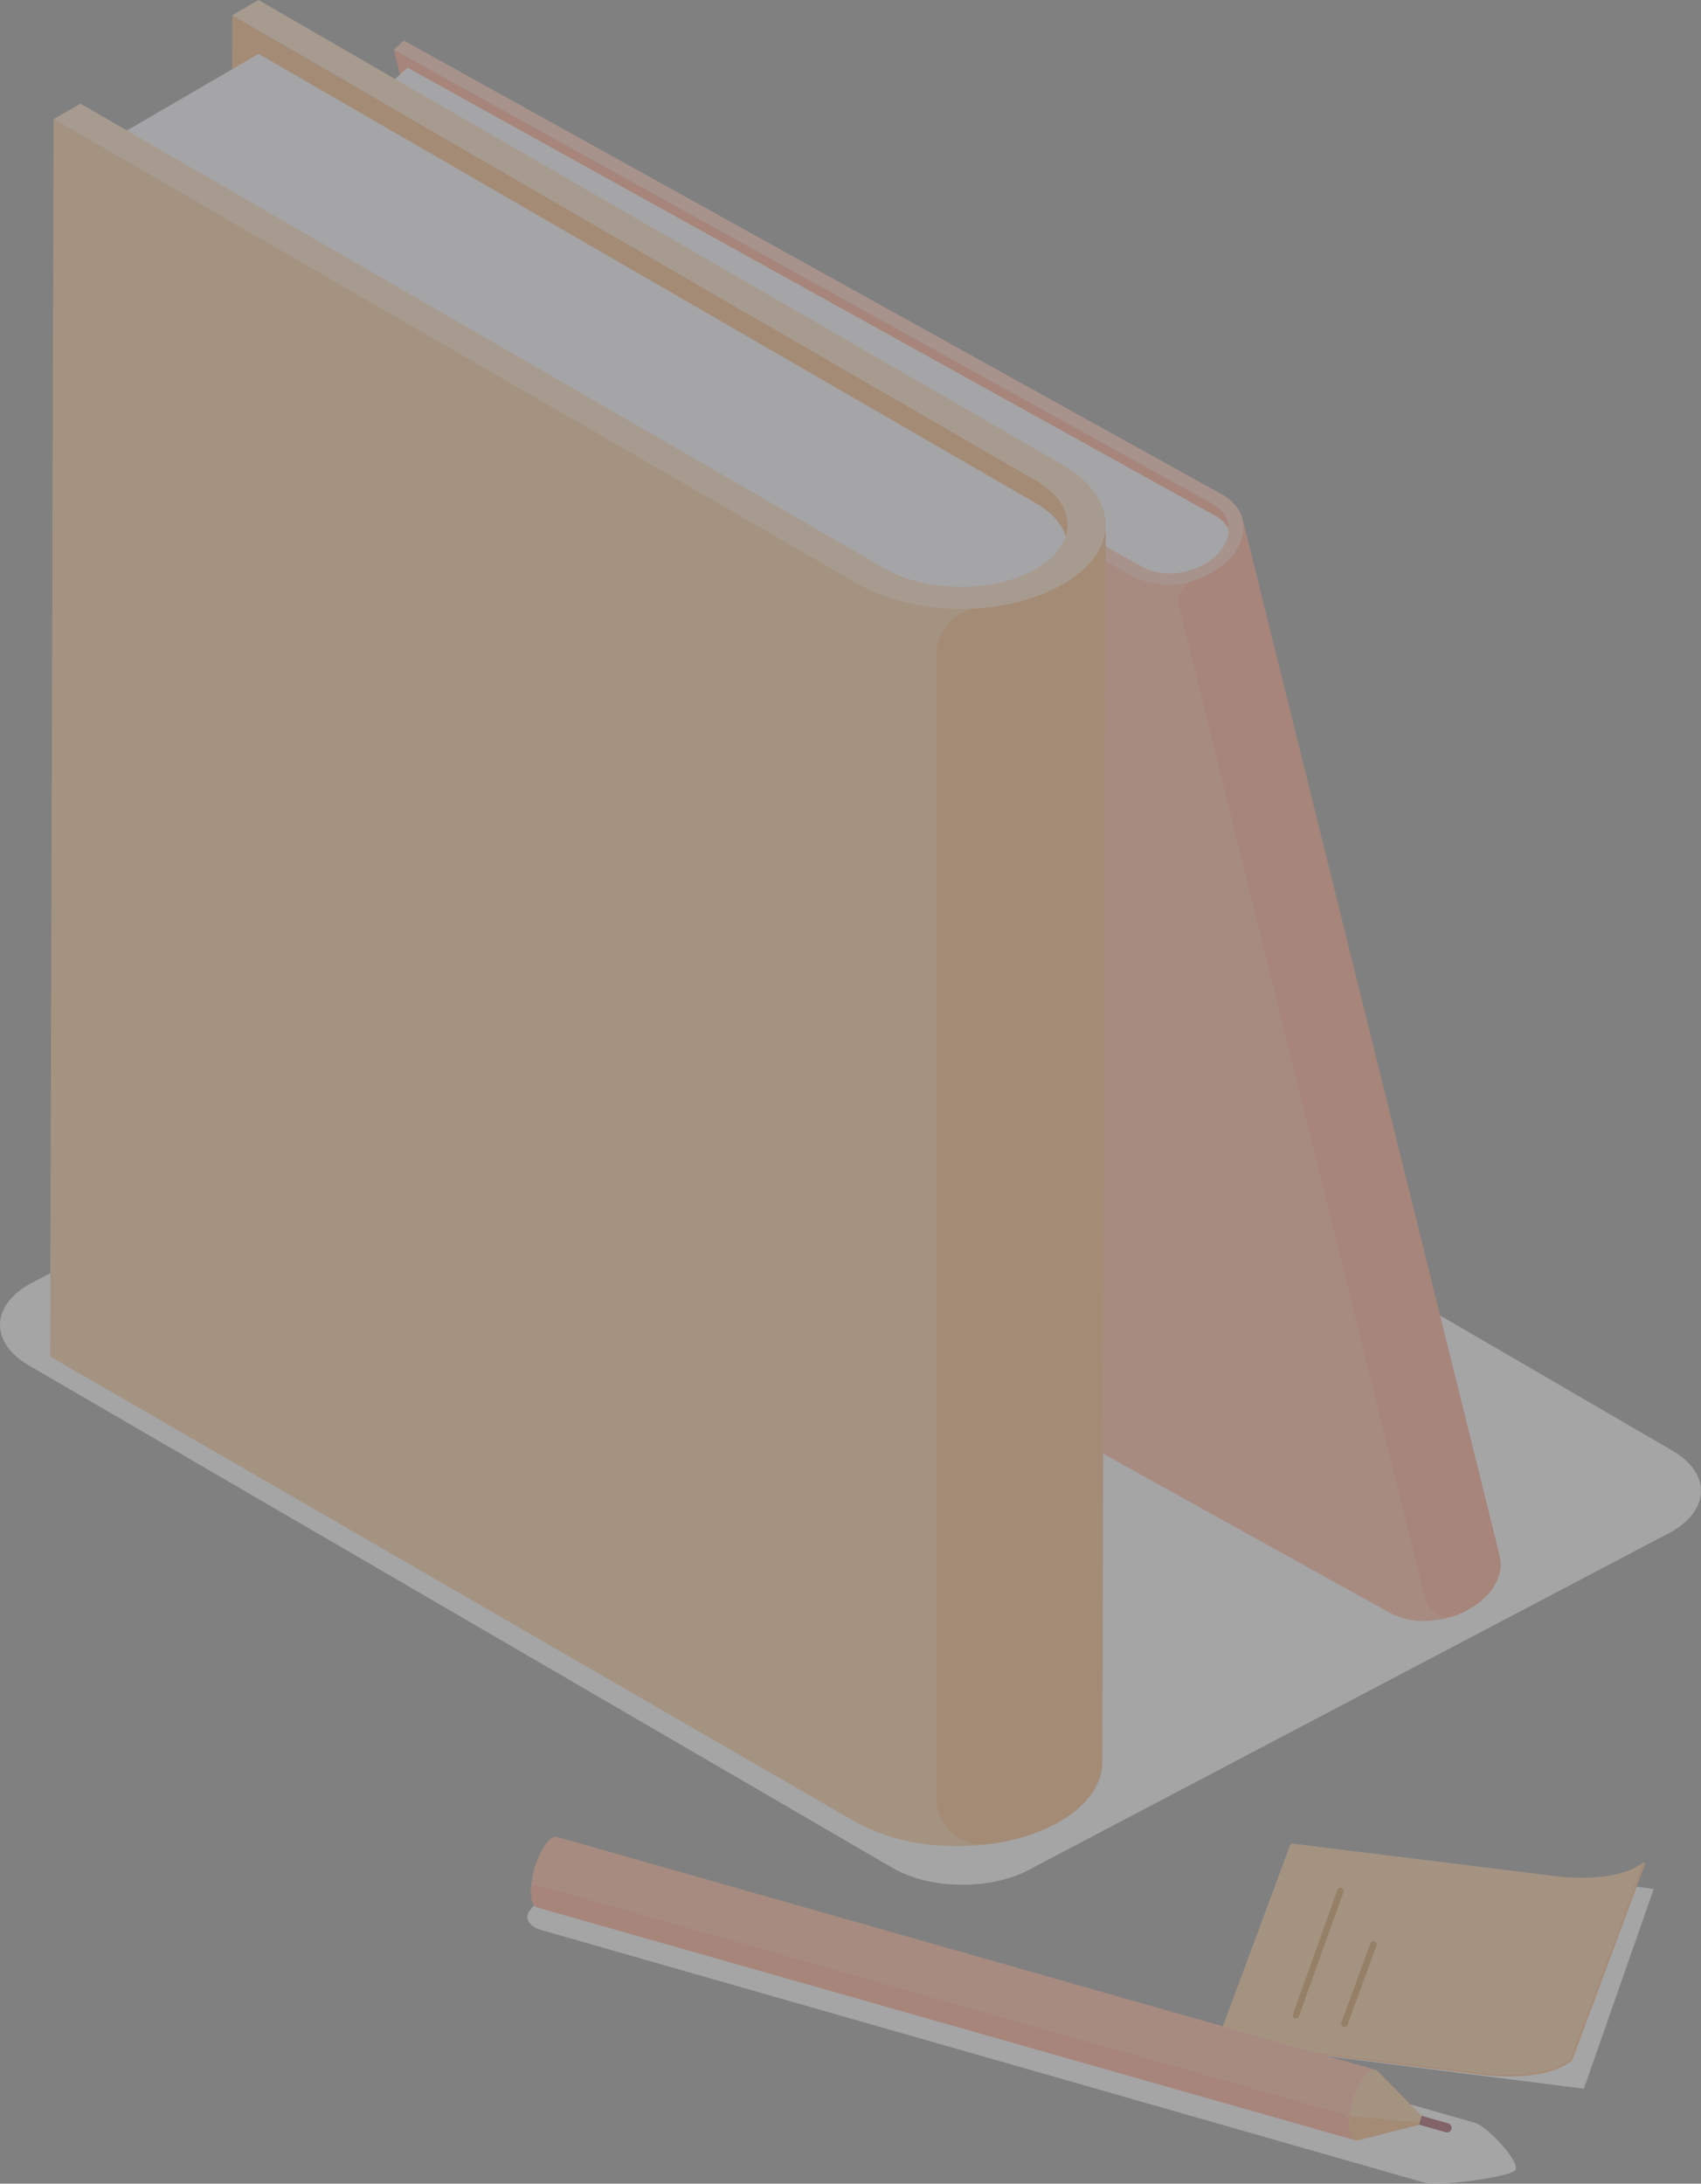 <svg width="247" height="317" viewBox="0 0 247 317" fill="none" xmlns="http://www.w3.org/2000/svg">
<rect x="0" y="0" width="247" height="317" fill="#808080" stroke="none"/>
<g opacity="0.31" clip-path="url(#clip0_442_193)">
<g style="mix-blend-mode:multiply">
<path d="M4.238 186.434L97.094 137.599C102.71 134.351 111.797 134.351 117.383 137.599L242.829 210.576C248.415 213.824 248.384 219.092 242.768 222.34L149.912 271.174C144.29 274.422 135.203 274.422 129.623 271.174L4.171 198.203C-1.415 194.955 -1.384 189.657 4.238 186.434Z" fill="#F9F7FC"/>
</g>
<path d="M215.617 226.393C215.453 225.799 215.166 225.246 214.776 224.77C214.385 224.293 213.899 223.904 213.349 223.628L96.087 158.567L59.381 16.042L57.191 7.228L176.026 73.155C176.577 73.432 177.064 73.82 177.455 74.297C177.847 74.773 178.135 75.326 178.301 75.92L215.617 226.393Z" fill="#FF906E"/>
<path d="M176.441 74.858C179.441 76.524 179.636 79.937 176.874 82.464C174.111 84.991 169.409 85.699 166.409 84.039L49.154 18.979L59.179 9.822L176.441 74.858Z" fill="#FAF7FF"/>
<path d="M215.373 232.125C213.241 233.99 210.552 235.097 207.726 235.275C205.699 235.477 203.657 235.087 201.847 234.151L83 168.224L45.678 17.752L164.53 83.679C166.336 84.613 168.374 85.003 170.397 84.802C173.229 84.625 175.924 83.518 178.063 81.652C180.149 79.735 180.935 77.379 180.429 75.395L217.752 225.868C218.246 227.882 217.508 230.208 215.373 232.125Z" fill="#FFA683"/>
<path d="M177.502 71.812L58.643 5.885L57.179 7.228L176.026 73.155C179.027 74.815 179.228 78.234 176.465 80.767C173.703 83.3 169.001 83.996 165.994 82.33L47.153 16.402L45.678 17.745L164.53 83.673C168.409 85.821 174.483 84.894 178.063 81.646C181.643 78.398 181.374 73.973 177.502 71.812Z" fill="#FFBDA9"/>
<path d="M215.373 232.125C214.189 233.182 212.809 233.997 211.312 234.524C210.876 234.682 210.411 234.747 209.948 234.714C209.485 234.682 209.034 234.552 208.624 234.334C208.214 234.116 207.855 233.814 207.569 233.449C207.283 233.083 207.077 232.661 206.964 232.21L171.233 88.147C171.035 87.323 171.159 86.453 171.581 85.718C172.003 84.982 172.69 84.436 173.501 84.192C175.19 83.678 176.746 82.803 178.063 81.628C180.149 79.711 180.935 77.355 180.429 75.371L217.752 225.843C218.246 227.882 217.508 230.208 215.373 232.125Z" fill="#FF906E"/>
<path d="M155.047 76.189L154.529 255.792C154.529 253.466 152.998 251.14 149.937 249.376L37.048 184.138L33.67 20.987L33.724 2.234L150.455 69.755C153.517 71.525 155.047 73.863 155.047 76.189Z" fill="#F4A660"/>
<path d="M150.425 73.057C156.523 76.579 156.554 82.317 150.492 85.84C144.43 89.362 134.544 89.362 128.452 85.84L15.588 20.596L37.542 7.82L150.425 73.057Z" fill="#FAF7FF"/>
<path d="M160.548 76.201L160.042 255.822C160.042 258.941 157.981 262.048 153.913 264.417C149.034 267.249 142.326 268.403 135.978 267.878C131.813 267.593 127.759 266.413 124.092 264.417L7.282 196.921L7.788 17.3L124.598 84.796C128.112 86.713 131.989 87.871 135.978 88.196C142.497 88.806 149.431 87.701 154.425 84.796C158.499 82.409 160.536 79.32 160.548 76.201Z" fill="#F9BE84"/>
<path d="M154.328 67.496L37.53 0L33.712 2.228L150.455 69.755C156.554 73.277 156.554 79.009 150.522 82.537C144.491 86.066 134.569 86.059 128.47 82.537L11.679 15.041L7.788 17.3L124.598 84.796C132.843 89.563 146.229 89.563 154.425 84.796C162.622 80.028 162.585 72.264 154.328 67.496Z" fill="#FFD9B6"/>
<path d="M160.542 76.207L160.457 107.858C160.444 107.898 160.444 107.94 160.457 107.98V110.08V113.309L160.06 255.816C160.06 258.935 158.005 262.042 153.931 264.411C150.667 266.206 147.079 267.333 143.375 267.725C142.448 267.834 141.509 267.745 140.62 267.464C139.73 267.183 138.91 266.717 138.213 266.096C137.517 265.475 136.959 264.713 136.578 263.861C136.197 263.008 136.001 262.085 136.002 261.151V94.868C136.011 93.186 136.656 91.57 137.808 90.345C138.96 89.121 140.533 88.379 142.21 88.269C146.497 88.037 150.679 86.851 154.45 84.796C158.493 82.409 160.53 79.32 160.542 76.207Z" fill="#F4A660"/>
<g style="mix-blend-mode:multiply">
<path d="M176.813 296.471L229.991 303.216L240.139 274.208L187.442 267.628L176.813 296.471Z" fill="#F9F7FC"/>
</g>
<path d="M238.651 270.326L228.022 298.882C224.448 301.727 217.563 301.208 214.989 300.891C214.379 300.817 214.001 300.75 213.983 300.744L176.813 296.178L187.442 267.628L224.643 272.2C224.643 272.2 225.027 272.261 225.643 272.34C228.198 272.658 235.077 273.177 238.651 270.326Z" fill="#F9BE84"/>
<path d="M228.015 298.876L238.645 270.332L238.907 270.558L228.278 299.108L228.015 298.876Z" fill="#F7A965"/>
<path d="M228.022 298.876L228.278 299.108C224.619 302.032 217.593 301.501 214.983 301.177C214.373 301.104 213.989 301.037 213.977 301.037L176.813 296.471V296.178L213.983 300.744C213.983 300.744 214.373 300.811 214.989 300.891C217.563 301.208 224.448 301.727 228.022 298.876Z" fill="#F7A965"/>
<path d="M188.186 293.01C188.134 293.019 188.08 293.019 188.028 293.01C187.969 292.989 187.915 292.956 187.869 292.914C187.823 292.872 187.785 292.82 187.759 292.764C187.733 292.707 187.719 292.645 187.717 292.583C187.715 292.52 187.725 292.458 187.747 292.399L194.23 274.294C194.28 274.19 194.367 274.109 194.473 274.066C194.58 274.023 194.698 274.021 194.806 274.061C194.914 274.1 195.003 274.179 195.057 274.28C195.11 274.382 195.124 274.5 195.096 274.611L188.619 292.711C188.587 292.799 188.528 292.875 188.45 292.929C188.373 292.982 188.28 293.011 188.186 293.01Z" fill="#C67F32"/>
<path d="M195.206 294.231C195.153 294.239 195.1 294.239 195.047 294.231C194.988 294.21 194.934 294.177 194.888 294.135C194.842 294.092 194.806 294.041 194.78 293.984C194.754 293.927 194.74 293.865 194.739 293.803C194.738 293.74 194.749 293.678 194.773 293.62L198.993 282.114C199.012 282.054 199.044 281.998 199.086 281.951C199.128 281.904 199.179 281.867 199.237 281.841C199.294 281.815 199.357 281.802 199.42 281.801C199.483 281.801 199.545 281.814 199.603 281.839C199.662 281.859 199.716 281.891 199.763 281.934C199.809 281.976 199.847 282.027 199.872 282.084C199.898 282.142 199.912 282.204 199.913 282.266C199.913 282.329 199.901 282.391 199.877 282.449L195.663 293.956C195.624 294.043 195.559 294.116 195.477 294.165C195.395 294.214 195.301 294.237 195.206 294.231Z" fill="#C67F32"/>
<g style="mix-blend-mode:multiply">
<path d="M214.239 308.185L85.866 271.48C84.067 270.961 81.884 271.419 80.988 272.487L76.951 277.309C76.054 278.378 76.78 279.66 78.579 280.178L206.951 316.884C208.744 317.397 219.112 316.103 220.014 315.053C220.917 314.003 216.032 308.716 214.239 308.204V308.185Z" fill="#F9F7FC"/>
</g>
<path d="M80.902 266.663C80.5 266.547 79.994 266.798 79.445 267.445C78.146 268.971 77.097 272.145 77.103 274.532C77.103 275.905 77.457 276.723 78.005 276.876L196.865 310.694C196.322 310.542 195.968 309.724 195.968 308.35C195.968 305.963 197.005 302.789 198.304 301.263C198.853 300.616 199.365 300.366 199.767 300.482L80.902 266.663Z" fill="#FFA683"/>
<path d="M196.84 310.712L77.975 276.894C77.432 276.742 77.079 275.924 77.079 274.55C77.081 274.416 77.114 274.284 77.176 274.164C77.237 274.045 77.325 273.941 77.433 273.861C77.54 273.78 77.665 273.726 77.797 273.702C77.929 273.677 78.065 273.684 78.195 273.72L194.785 306.848C195.116 306.941 195.408 307.14 195.615 307.414C195.822 307.689 195.933 308.024 195.932 308.368C195.938 309.73 196.291 310.542 196.84 310.712Z" fill="#FF906E"/>
<path d="M206.268 307.257C206.427 307.062 206.561 307.154 206.561 307.453C206.556 307.773 206.453 308.083 206.268 308.344C206.104 308.533 205.976 308.448 205.97 308.143C205.976 307.824 206.081 307.515 206.268 307.257Z" fill="#2A2440"/>
<path d="M200.091 300.707C199.658 300.262 199.005 300.414 198.261 301.269C196.962 302.795 195.919 305.969 195.925 308.356C195.925 310.047 196.462 310.89 197.23 310.7L206.098 308.448L206.476 307.19L200.091 300.707Z" fill="#F9BE84"/>
<path d="M206.213 308.094L206.11 308.442L197.243 310.694C196.474 310.883 195.938 310.041 195.932 308.35C195.935 307.954 195.961 307.559 196.011 307.166L206.213 308.094Z" fill="#F4A660"/>
<path d="M206.457 307.154L210.299 308.252C210.469 308.302 210.611 308.416 210.697 308.571C210.783 308.725 210.804 308.907 210.757 309.077C210.734 309.161 210.694 309.24 210.64 309.31C210.585 309.379 210.518 309.436 210.441 309.479C210.365 309.521 210.28 309.548 210.193 309.558C210.106 309.567 210.018 309.559 209.934 309.534L206.079 308.436L206.457 307.154Z" fill="#87232F"/>
</g>
<defs>
<clipPath id="clip0_442_193">
<rect width="247" height="317" fill="white"/>
</clipPath>
</defs>
</svg>
